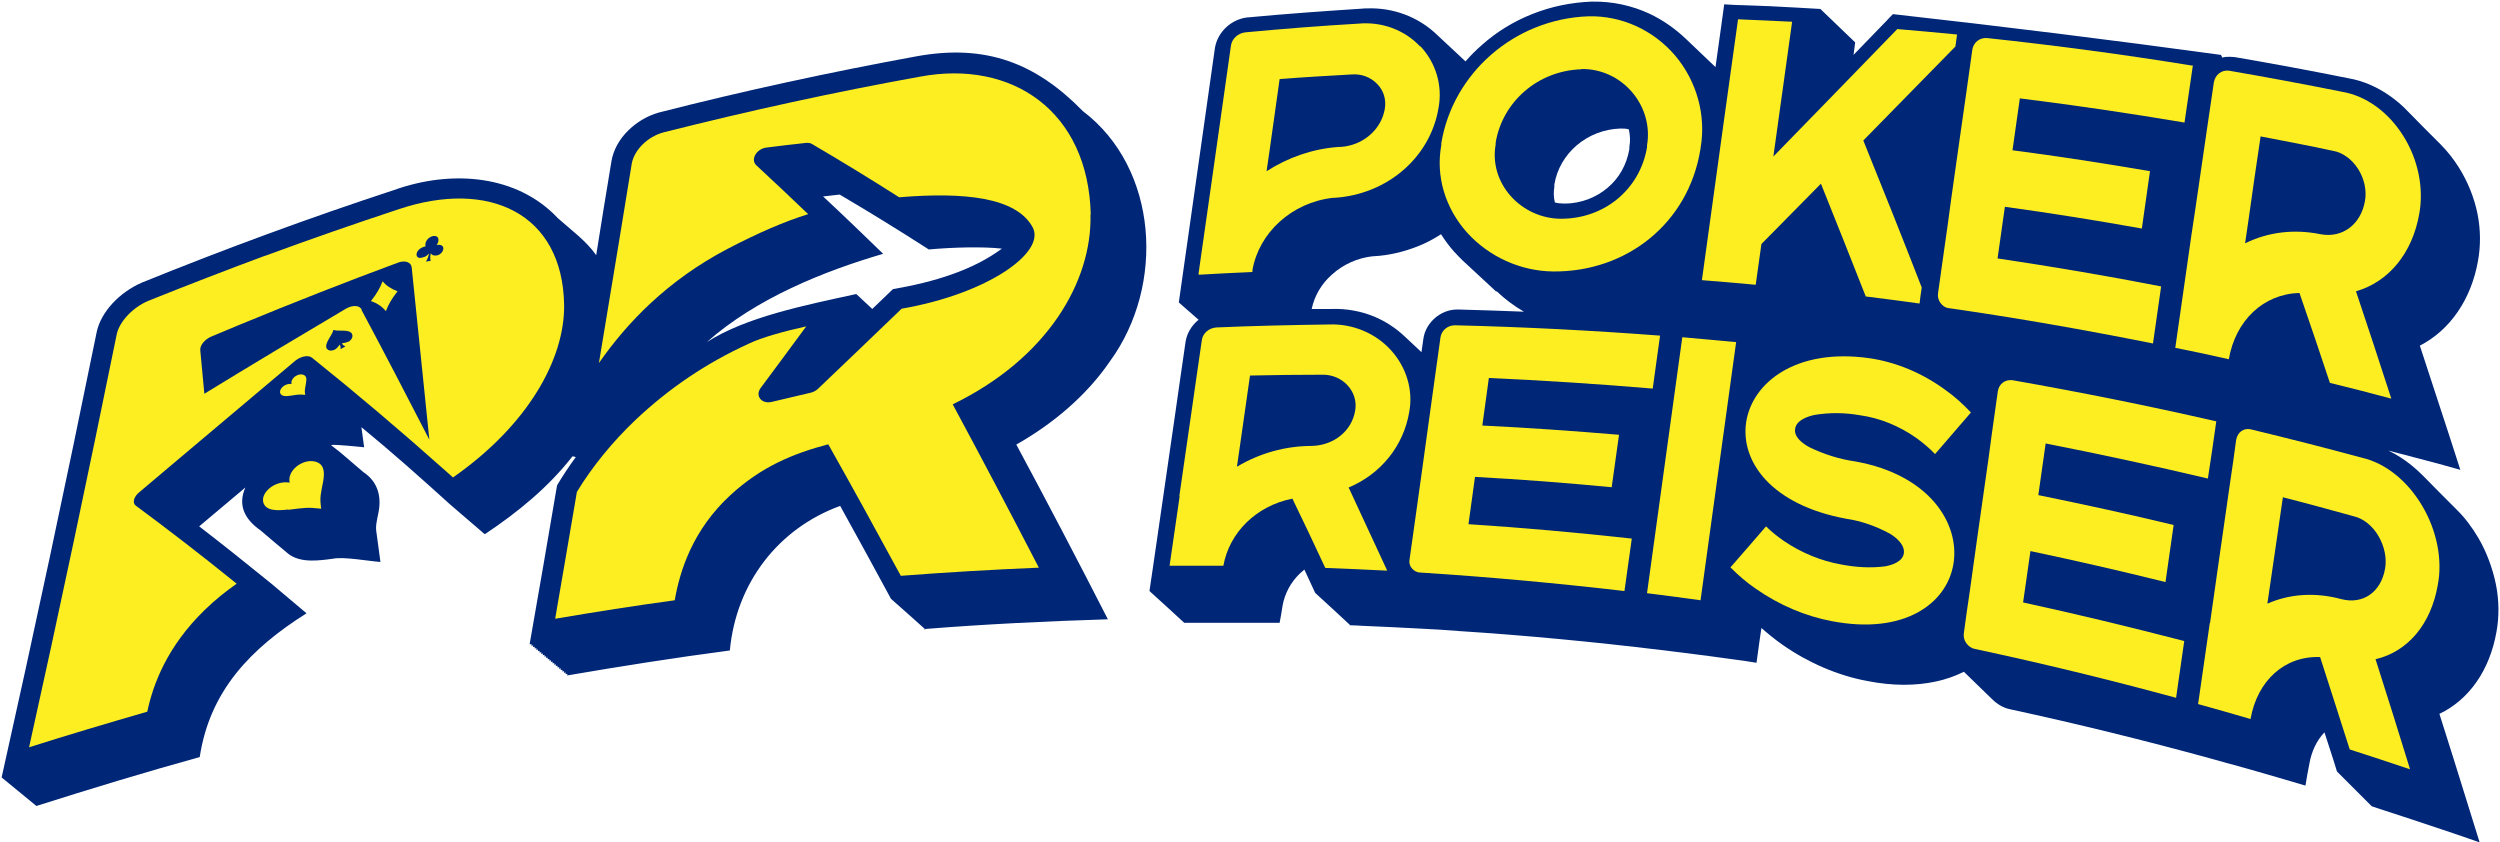 <svg viewBox="0 0 920 310" version="1.1" xmlns="http://www.w3.org/2000/svg" id="Layer_1">
  
  <defs>
    <style>
      .st0 {
        fill: #fcee21;
      }

      .st1 {
        fill: #002677;
      }
    </style>
  </defs>
  <g>
    <path d="M496.6,230.1c1.6,0,3.1.1,4.7.2,7.5.3,15.2.7,22.7,1.1,3.8.2,7.6.4,11.4.7.4,0,.7,0,1.1.1,24.8,1.6,50,4,74.7,7,1.4.2,2.7.3,4.1.5,1.4.2,2.7.3,4.1.5,6.5.8,13.1,1.7,19.6,2.6,2.5.3,4.9.7,7.4,1.1.3-2.4.7-4.9,1-7.3.3-1.8.5-3.7.8-5.5,2.5,2.2,5.1,4.3,7.8,6.2,9.6,6.7,20.4,11.3,31.1,13.3,4.6.9,9.2,1.4,13.5,1.4,8.3,0,15.8-1.6,22.1-4.8,3.4,3.3,6.9,6.7,10.3,10,1.9,1.9,4.2,3.3,6.7,3.8,24.5,5.3,49.3,11.4,73.7,18.1,1.3.4,2.7.7,4,1.1,1.3.4,2.7.8,4,1.1,6.4,1.8,12.8,3.6,19.2,5.5,2.6.8,5.2,1.5,7.8,2.3.4-2.6.9-5.2,1.4-7.8.8-4.8,2.8-8.9,5.6-11.8,1.1,3.4,2.2,6.8,3.3,10.2.4,1.4.9,2.8,1.3,4.2,4.3,4.3,8.5,8.5,12.8,12.8,1.4.5,2.8.9,4.2,1.4,7.3,2.4,14.8,4.8,22.1,7.3,4.5,1.5,8.9,3,13.4,4.6-1.4-4.5-2.8-9-4.2-13.5-3.5-11.2-7-22.6-10.6-33.8,10.9-5.2,18.5-16,21-30.2,1-5.4,1-11.5-.2-17.4-1.2-5.9-3.4-11.9-6.5-17.2-2.3-3.9-5-7.5-8.1-10.5-4.1-4.1-8.2-8.2-12.2-12.3-1.4-1.4-2.8-2.7-4.3-3.9-2.7-2.2-5.6-4-8.5-5.4,4.6,1.2,9.2,2.4,13.7,3.6,4.3,1.1,8.5,2.3,12.8,3.5-1.4-4.2-2.7-8.5-4.1-12.7-3.6-11-7.2-22.1-10.8-33,11.1-5.7,18.9-17,21.4-31.2,1-5.5,1-11.5-.2-17.4-1.2-5.9-3.6-11.8-6.8-16.9-2-3.2-4.3-6.1-6.9-8.7-4.1-4.1-8.2-8.2-12.2-12.3-1.8-1.9-3.8-3.6-5.9-5.1-4.8-3.5-10.3-5.9-15.7-6.8-13.9-2.8-27.9-5.4-41.9-7.8,0,0,0,0-.1,0,0,0-1-.1-1.5-.1-1,0-2,0-2.9.3-.2-.3-.3-.7-.5-1-40.2-5.5-80.4-10.5-120.7-15-.8.8-1.6,1.6-2.4,2.5-4.1,4.2-8.1,8.4-12.1,12.5.2-1.5.4-3,.6-4.6-4.3-4.1-8.5-8.2-12.8-12.3-2.9-.2-5.8-.3-8.7-.5-6.6-.4-13.4-.7-20-.9-2.2,0-4.5-.2-6.7-.3-.3,2.2-.6,4.4-.9,6.6-.8,5.5-1.5,11-2.3,16.5-3.6-3.5-7.3-6.9-10.9-10.4-4-3.8-8.6-7-13.5-9.3-6.5-3-13.6-4.5-20.7-4.4-.2,0-.3,0-.5,0,0,0,0,0,0,0,0,0,0,0,0,0-7.6.3-14.9,1.8-21.9,4.6-6.8,2.7-13,6.5-18.4,11.3-2.2,1.9-4.2,3.9-6.1,6.1,0,0,0,0,0,0-3.5-3.3-7.1-6.6-10.6-9.9-6.8-6.5-16.1-10-25.8-9.6,0,0,0,0,0,0,0,0,0,0,0,0-.6,0-1.3,0-1.9.1-13.9.9-27.9,1.9-41.7,3.2,0,0,0,0-.1,0,0,0,0,0-.1,0-6.1.7-11,5.4-12,11.2,0,0,0,0,0,0,0,0,0,0,0,0-.7,4.7-1.3,9.4-2,14.1-1.2,8.7-2.5,17.5-3.7,26.1-.9,6.1-1.7,12.2-2.6,18.3-1.2,8.3-5,35.2-5,35.2,2.4,2.1,4.9,4.3,7.3,6.4-.1.1-.3.2-.4.3-2.3,2-3.9,4.7-4.4,7.7,0,0,0,0,0,0,0,0,0,0,0,0-.7,4.6-1.3,9.2-2,13.8-1.2,8.7-2.5,17.3-3.7,25.7-.9,6-1.7,12-2.6,18-1.3,8.7-2.5,17.3-3.7,25.5-.4,2.9-.9,5.9-1.3,8.8,4.3,3.9,8.6,7.8,12.8,11.7,3,0,5.9,0,8.9,0,6.6,0,13.2,0,19.7,0,2.2,0,4.4,0,6.5,0,.4-2.1.8-4.3,1.1-6.4.8-4.4,3-8.5,6.3-11.7.6-.5,1.1-1,1.7-1.5.7,1.4,1.3,2.9,2,4.3.7,1.4,1.3,2.9,2,4.3,4.3,3.9,8.6,7.9,12.8,11.8ZM599.6,53.9c0,0,0,.1,0,.2,0,0,0,.1,0,.2,0,.1,0,.3,0,.4,0,0,0,.2,0,.2-1,5.7-3.7,10.6-8,14.2-2.1,1.8-4.5,3.2-7.1,4.2-2.7,1-5.6,1.6-8.5,1.6-.2,0-.3,0-.5,0-1.1,0-2.2-.1-3.3-.4-.5-1.9-.5-3.9-.2-5.8,0,0,0,0,0-.1,0,0,0,0,0-.1,0,0,0-.2,0-.2,0-.1,0-.2,0-.4,1.9-11.5,12.1-20.2,24.3-20.6,0,0,0,0,0,0,1,0,2.1,0,3.1.3.5,2.1.6,4.3.2,6.5ZM691.3,126.3s0,0,0,0c0,0,0,0,0,0,0,0,0,0,0,0ZM550.8,107.2c3,2.9,6.4,5.4,10,7.5-8.1-.3-16.1-.6-24.1-.8,0,0-.4,0-.5,0,0,0,0,0,0,0-3,0-5.9,1.2-8.1,3.1-2.3,2-3.9,4.7-4.3,7.7,0,0-.5,3.3-.7,4.9,0,0-6.1-5.7-6.3-5.9-3.2-3-7-5.5-11.1-7.2-4.9-2-10.3-3-15.6-2.8-2.5,0-4.9,0-7.4,0,1-4.8,3.6-9.3,7.5-12.7,4.1-3.7,9.4-6.1,15-6.7,0,0,0,0,0,0,0,0,0,0,.1,0,0,0,0,0,.1,0,0,0,0,0,.1,0,5.6-.3,11-1.6,16.1-3.6,3.1-1.2,5.9-2.7,8.7-4.5,1.4,2.2,3,4.4,4.8,6.4,1,1.1,2.1,2.2,3.2,3.3,4.1,3.8,8.2,7.6,12.3,11.4Z" class="st1"></path>
    <path d="M340,231.5c22.4-1.8,45.3-2.9,67.7-3.6-11-21.5-22.4-43.3-33.7-64.3,13.6-7.7,25.9-18.1,34.5-30.7,20.4-28,17.7-71-10-92-17.3-17.7-35.7-24.8-61.1-20.2-31.7,5.8-63.6,12.7-94.9,20.7-4.2,1.2-8,3.4-11.2,6.5-3.4,3.3-5.6,7.3-6.3,11.5-1.9,11.5-3.8,23-5.6,34.5-3.8-5.4-9.2-9.2-14.1-13.6-15-16-39.1-18-60.5-10.3-31.1,10.2-62,21.6-92.6,34-8.3,3.6-15,10.8-16.6,18.1C24.2,178.2,12.6,232.5.6,286.1c4.3,3.5,8.5,7,12.8,10.5,19.8-6.3,40.2-12.5,60.1-18,3.7-24.4,18.8-40,39.3-52.9-4.3-3.6-8.5-7.2-12.8-10.8,0,0,0,0,0,0-8.6-7-18-14.5-26.7-21.2,5.7-4.8,11.3-9.5,17-14.3-3.1,7,.3,12.1,5.6,15.8,3.4,2.9,6.8,5.8,10.2,8.6,4.5,3.5,11.3,2.5,16.5,1.8,3.9-.8,13.1.9,17.4,1.2-.5-3.5-.9-6.9-1.4-10.4-.5-2.7,0-4.4.6-7.4,1.3-6,0-11.6-5.4-15.2-4-3.3-7.8-6.9-12-10,1.2-.4,10.8.7,12.2.8-.3-2.5-.7-5-1-7.4,11.1,9.1,21.9,18.7,32.6,28.4,0,0,0,0,0,0,4.3,3.7,8.5,7.3,12.8,11,12.2-8.1,23.5-17.4,32.3-28.7.4.1.8.2,1.2.3-2.5,3.4-4.8,6.9-6.9,10.4-3.3,19.5-6.7,39.2-10.1,58.5.2,0,.4,0,.7-.1,0,.2,0,.4-.1.6.2,0,.4,0,.7-.1,0,.2,0,.4-.1.6.2,0,.4,0,.7-.1,0,.2,0,.4-.1.6.2,0,.4,0,.7-.1,0,.2,0,.4-.1.6.2,0,.4,0,.7-.1,0,.2,0,.4-.1.6.2,0,.4,0,.7-.1,0,.2,0,.4-.1.6.2,0,.4,0,.7-.1,0,.2,0,.4-.1.6.2,0,.4,0,.7-.1,0,.2,0,.4-.1.6.2,0,.4,0,.7-.1,0,.2,0,.4-.1.6.2,0,.4,0,.7-.1,0,.2,0,.4-.1.6.2,0,.4,0,.7-.1,0,.2,0,.4-.1.6.2,0,.4,0,.7-.1,0,.2,0,.4-.1.6.2,0,.4,0,.7-.1,0,.2,0,.4-.1.6.2,0,.4,0,.7-.1,0,.2,0,.4-.1.6.2,0,.4,0,.7-.1,0,.2,0,.4-.1.6.2,0,.4,0,.7-.1,0,.2,0,.4-.1.6.2,0,.4,0,.7-.1,0,.2,0,.4-.1.6.2,0,.4,0,.7-.1,0,.2,0,.4-.1.6.2,0,.4,0,.7-.1,0,.2,0,.4-.1.6.2,0,.4,0,.7-.1,0,.2,0,.4-.1.6.2,0,.4,0,.7-.1,0,.2,0,.4-.1.6.2,0,.4,0,.7-.1,0,.2,0,.4-.1.6.2,0,.4,0,.7-.1,0,.2,0,.4-.1.6,19.8-3.4,40.1-6.6,59.9-9.2,2.3-24.8,17.8-44.9,40.6-53.2,6.3,11.3,12.5,22.8,18.7,34.2,4.3,3.8,8.6,7.6,12.8,11.4ZM315.1,108.2c-18.7,4.1-40.5,8.4-55,17.7,18.3-16.2,43.1-26.1,64.9-32.5-6.8-6.6-15.2-14.7-22.1-21.1,2-.2,4-.5,6.1-.7,10.9,6.4,21.9,13.2,32.8,20.2,8.9-.8,19.9-1.1,26.9-.3-10.8,8-25,12.3-40.1,14.9-2.5,2.4-5.1,4.9-7.6,7.3-2-1.8-3.9-3.7-5.9-5.5Z" class="st1"></path>
  </g>
  <g>
    <g>
      <path d="M522.7,17c5.7,6.1,8.2,14.4,6.7,22.6-3,18.4-19,32-38.4,33.2-.2,0-.3,0-.5,0-15.1,1.7-27.2,12.8-29.6,26.6,0,.2,0,.5,0,.7-6.6.3-13.2.6-19.8,1,0-.2,0-.4,0-.7,1.2-8.4,2.4-16.8,3.6-25.2.9-6.1,1.7-12.2,2.6-18.3,1.2-8.7,2.5-17.4,3.7-26.1.7-4.7,1.3-9.4,2-14.1.4-2.5,2.6-4.5,5.3-4.8,13.9-1.3,27.7-2.4,41.6-3.2,8.6-.8,17,2.3,22.7,8.4ZM506.8,30.9c-2.4-2.5-5.8-3.8-9.4-3.5-8.9.5-17.7,1-26.5,1.7-1.2,8.8-2.5,17.6-3.7,26.3-.4,2.5-.7,5.1-1.1,7.6,7.8-5,16.8-8.2,26.2-8.9.9,0,1.8-.1,2.6-.2,7.5-1.1,13.5-6.7,14.7-13.8.6-3.4-.4-6.8-2.8-9.2Z" class="st0"></path>
      <path d="M571.6,99.9c-12.1-.1-23.8-5.5-31.8-14.4-8-9-11.5-20.7-9.4-32.1,0-.2,0-.5,0-.7,4.2-25.6,26.7-45.7,54.1-46.7,12.2-.3,23.9,5,32,14.5,8,9.5,11.4,22.1,9.3,34,0,.2,0,.5-.1.7-4.4,26.8-26.9,44.9-54.1,44.7,0,0,0,0,0,0ZM581.9,25.5c-15.9.5-29,11.9-31.5,27,0,.2,0,.5,0,.7-1.2,6.7.8,13.6,5.5,18.9,4.7,5.3,11.5,8.4,18.6,8.4,15.9,0,29-10.8,31.6-26.3,0-.2,0-.5,0-.7,1.2-6.9-.8-14.1-5.5-19.6-4.7-5.5-11.5-8.6-18.6-8.5,0,0,0,0,0,0Z" class="st0"></path>
      <path d="M719.7,17c-11.4,11.6-22.7,23.2-34,34.7,7.2,17.8,14.4,35.8,21.5,54.1-.3,2-.6,3.9-.8,5.9-6.6-.9-13.2-1.8-19.8-2.6-5.5-14-11-27.8-16.5-41.5-7.3,7.4-14.6,14.8-21.9,22.2-.7,5-1.4,10-2.1,15-6.6-.6-13.2-1.2-19.8-1.7,1-7.2,2-14.4,3-21.7,3.4-24.6,6.8-49.4,10.3-74.3,6.6.3,13.3.6,19.9.9-2.3,16.6-4.6,33.1-6.9,49.6,15.1-15.5,30.3-31.1,45.6-46.9,7.3.6,14.7,1.3,22,2-.2,1.5-.4,2.9-.6,4.4Z" class="st0"></path>
      <path d="M807,23.9c-1,7.1-2.1,14.2-3.1,21.2-20.2-3.4-40.4-6.4-60.6-8.9-.9,6.4-1.8,12.7-2.7,19.1,16.9,2.2,33.7,4.8,50.6,7.7-1,7-2,14.1-3,21.1-16.8-3-33.6-5.7-50.4-8-.9,6.3-1.8,12.7-2.7,19,20.1,3,40.2,6.4,60.2,10.3-1,7-2,14-3,21-25-5-50-9.4-75.1-13-1.2-.1-2.3-.8-3.1-1.9-.8-1.1-1.1-2.4-.9-3.6.7-5.2,1.5-10.4,2.2-15.6.9-6.3,1.8-12.5,2.6-18.8,1-6.8,1.9-13.7,2.9-20.5.9-6.3,1.8-12.6,2.7-18.9.7-5.2,1.5-10.5,2.2-15.7.4-2.8,2.7-4.6,5.4-4.4,25.3,2.7,50.6,6.1,75.9,10.2Z" class="st0"></path>
      <path d="M804.8,98c1-7.1,2-14.1,3.1-21.2,1.5-10,2.9-20.1,4.4-30.2.8-5.4,1.6-10.8,2.4-16.3.5-2.8,2.8-4.6,5.5-4.3,13.9,2.4,27.9,5,41.8,7.8,8.7,1.5,16.9,7.4,22.4,16.2,5.5,8.7,7.6,19.3,5.9,28.6-2.5,14.5-11.2,25.1-23.3,28.6,4.4,13.1,8.7,26.2,13,39.5-7.5-2-15.1-4-22.6-5.8-3.7-11.1-7.4-22.2-11.2-33.1-13.3.4-23.5,10.1-26,24.4-6.5-1.5-13.1-2.9-19.7-4.2,1.4-10,2.9-20,4.3-30ZM826.3,89.5c8.3-4.1,17.9-5.3,27.7-3.3,0,0,0,0,0,0,8,1.5,14.8-3.6,16.3-12.2.7-3.8-.2-8.2-2.5-11.8-2.3-3.6-5.7-6.1-9.3-6.7-8.8-1.9-17.7-3.6-26.6-5.3-1.5,10.1-3,20.3-4.4,30.4-.4,3-.9,5.9-1.3,8.9Z" class="st0"></path>
    </g>
    <g>
      <path d="M434,182.5c.9-6,1.7-12,2.6-18,1.2-8.5,2.5-17.1,3.7-25.7.7-4.6,1.3-9.2,2-13.8.4-2.4,2.6-4.3,5.3-4.5,13.9-.6,27.7-.9,41.6-1.1,8.6-.3,17,3.2,22.7,9.5,5.7,6.3,8.2,14.7,6.7,22.7-2.1,12.5-10.4,22.8-22.3,27.8,4.7,10.1,9.4,20.3,14.2,30.6-7.6-.4-15.2-.7-22.8-1-4-8.6-8-17.1-12.1-25.5-13.2,2.6-23.2,12.4-25.4,24.7-6.6,0-13.2,0-19.8,0,1.2-8.5,2.5-17,3.7-25.5ZM455.3,171.7c8.2-4.9,17.7-7.6,27.5-7.6,0,0,0,0,0,0,8-.2,14.7-5.5,15.9-13,.6-3.3-.4-6.7-2.8-9.3-2.4-2.6-5.8-4-9.4-3.9-8.8,0-17.7.1-26.5.3-1.2,8.7-2.5,17.3-3.7,25.9-.4,2.5-.7,5.1-1.1,7.6Z" class="st0"></path>
      <path d="M610.9,123.5c-.9,6.5-1.8,13-2.7,19.5-20.1-1.7-40.2-3-60.3-3.9-.8,5.8-1.6,11.6-2.4,17.5,16.8.8,33.6,2,50.3,3.4-.9,6.5-1.8,12.9-2.7,19.3-16.8-1.6-33.5-2.9-50.3-3.8-.8,5.8-1.6,11.6-2.4,17.4,20.1,1.3,40.1,3.1,60.1,5.3-.9,6.4-1.8,12.9-2.7,19.3-25-2.9-50-5.2-75.1-6.8-1.2,0-2.3-.6-3.1-1.5-.8-.9-1.1-2.1-.9-3.2.7-4.7,1.3-9.5,2-14.2.8-5.7,1.6-11.5,2.4-17.2.9-6.2,1.7-12.5,2.6-18.8.8-5.8,1.6-11.5,2.4-17.3.7-4.8,1.3-9.6,2-14.4.4-2.5,2.6-4.4,5.3-4.4,25.1.6,50.3,1.9,75.4,3.8Z" class="st0"></path>
      <path d="M619.1,124.1c6.6.6,13.2,1.2,19.8,1.8-4.4,31.9-8.8,63.6-13.1,95-6.5-.9-13.1-1.8-19.7-2.6,4.3-31.2,8.6-62.6,13-94.3Z" class="st0"></path>
      <path d="M712,167c-2-2.1-4.3-4-6.6-5.7-6.5-4.6-13.7-7.5-21-8.5-5.7-1-11.3-1-16.7-.1-2.6.6-6.6,1.9-7.1,5.1-.5,3.1,2.9,5.5,5.3,6.8,5.4,2.6,11.1,4.4,16.8,5.2,27.4,4.9,38.5,22.9,36.2,37.5-2.3,14.8-18.1,26.4-44.7,21.3-9.7-1.8-19.4-5.9-28-11.9-3.4-2.3-6.5-5-9.4-7.9,4.4-5,8.7-10,13.1-15.1,2,2,4.3,3.8,6.6,5.4,6.5,4.4,13.7,7.3,20.9,8.6,5.6,1.1,11.1,1.4,16.4.7,2.6-.5,6.3-1.7,6.8-4.7.5-3.2-2.8-5.9-5.1-7.3-5.2-2.8-10.6-4.7-16.1-5.5-27.6-5.1-39-21.1-36.8-35.6,2.2-14.4,18.2-27.3,45.2-23.5,9.8,1.4,19.5,5.4,28.1,11.7,3.4,2.4,6.5,5.2,9.4,8.3-4.4,5.1-8.8,10.2-13.2,15.3,0,0,0,0,0,0Z" class="st0"></path>
      <path d="M815.6,155c-1,7.1-2,14.1-3.1,21.1-19.9-4.7-39.8-9-59.7-12.9-.9,6.3-1.8,12.6-2.7,19,16.6,3.4,33.3,7,49.8,11-1,7-2,14-3,21-16.5-4.1-33.1-7.9-49.7-11.4-.9,6.3-1.8,12.6-2.7,18.9,19.8,4.3,39.6,9.1,59.3,14.2-1,7-2,14-3,20.9-24.6-6.7-49.3-12.7-74.1-18-1.2-.2-2.3-1-3.1-2.1-.8-1.1-1.1-2.5-.9-3.7.7-5.2,1.4-10.3,2.2-15.5.9-6.2,1.7-12.5,2.6-18.7,1-6.8,1.9-13.6,2.9-20.4.9-6.3,1.8-12.5,2.6-18.8.7-5.2,1.5-10.4,2.2-15.6.4-2.7,2.7-4.4,5.3-4.1,25,4.4,50,9.4,74.8,15.1Z" class="st0"></path>
      <path d="M813.3,229.2c1-7,2-14,3-21.1,1.4-10,2.9-20,4.3-30,.8-5.4,1.6-10.8,2.3-16.2.5-2.8,2.7-4.5,5.4-3.9,13.7,3.3,27.4,6.8,41.1,10.5,8.5,2,16.6,8.5,22,17.7,5.4,9.1,7.5,19.9,5.7,29.1-2.5,14.4-11,24.5-22.9,27.3,4.3,13.4,8.5,26.9,12.7,40.5-7.4-2.5-14.8-4.9-22.2-7.3-3.6-11.4-7.3-22.7-10.9-34-13-.5-23.1,8.6-25.6,22.8-6.4-1.9-12.9-3.7-19.3-5.5,1.4-9.9,2.9-19.9,4.3-29.8ZM834.5,222.1c8.2-3.6,17.6-4.2,27.2-1.6,0,0,0,0,0,0,7.9,2,14.5-2.6,16-11.2.7-3.8-.2-8.2-2.4-12-2.2-3.8-5.6-6.5-9.1-7.3-8.7-2.4-17.4-4.8-26.1-7-1.5,10.1-2.9,20.2-4.4,30.2-.4,3-.9,5.9-1.3,8.9Z" class="st0"></path>
    </g>
    <path d="M207.6,112.3c-.5-33.9-27.8-46.4-60.9-35.3-16.4,5.4-32.7,11.1-49,17.1-.1,0-.2,0-.4.1-14.3,5.3-28.5,10.8-42.7,16.5-5.7,2.4-10.5,7.5-11.6,12.1-10.5,51.6-21.2,102.3-32.3,152.2,14.5-4.6,29-8.9,43.5-13.1,2.1-10,7.3-24,21.1-37.4,3.9-3.8,7.8-6.9,11.8-9.7-12.5-10.1-24.9-19.7-37.1-28.7-1.4-1-.8-3.3,1.3-5,4.7-4,9.4-7.9,14.1-11.9,14.4-12.1,28.8-24.3,43.2-36.4,2.1-1.7,4.9-2.3,6.3-1.1,16.2,13,32.5,26.8,49.1,41.6.9.8,1.8,1.6,2.7,2.4,27.8-19.4,41.1-43.7,40.9-63.4ZM155.9,94.6c-3.2,1.4-3.6-2.2-.4-3.6.4-.2.7-.3,1.1-.3-.1-.3-.1-.7,0-1.2.7-3,5.3-3.8,4.7-.7,0,.4-.3.8-.6,1.3.4,0,.7,0,1.1,0,2.8.4.8,4.4-2,3.9-.6,0-1-.4-1.3-.8,0,0,0,0,0,0-.4,1.8,0,2.8,0,2.8-.6,0-1.2.2-1.8.3,0,0,.8-1,1.2-3,0,0,0,0,0,0-.6.6-1.1,1-1.8,1.3ZM128.2,125.7c-1.1.6-1.8.4-2.4.7.3.5.7.8,1.3,1.1-.3.2-.6.3-.9.5-.3.2-.6.3-.9.5.1-.6,0-1.2-.2-1.7-.5.4-.8,1.2-1.8,1.8-1.1.6-2.5.6-3.1-.4-.9-1.9,2.1-4.8,2.5-6.8,1.8.7,5.7-.4,6.8,1.4.6,1.1-.2,2.4-1.3,3ZM133.1,113.9c-.8-1.6-3.4-1.7-5.8-.3-17.4,10.3-34.8,20.7-52.1,31.3-.5-5.3-1-10.7-1.5-16-.2-1.8,1.7-4.1,4.2-5.1,3.4-1.4,6.9-2.9,10.3-4.3,19.4-8,38.9-15.7,58.4-22.9,2.5-.9,4.7-.1,4.9,1.8,1.6,15.6,3.2,31.2,4.8,46.8.6,5.5,1.1,11.1,1.7,16.6-8.4-16.3-16.7-32.3-25-47.8Z" class="st0"></path>
    <path d="M140.8,103.5c-.9,2.4-2.3,4.8-4.3,7.3,2.4.8,4.2,2.1,5.5,3.7.9-2.4,2.3-4.8,4.3-7.3-2.4-.9-4.2-2.1-5.5-3.7Z" class="st0"></path>
    <path d="M106.1,187.6c5.9-.7,6.8-1,12.1-.4-.6-4.4-.2-5.1.7-9.9.6-3.4.6-6.7-3.2-7.5-4.5-.9-10.1,3.4-9.1,7.8-5.5-.9-10.7,3.7-9.7,7.3.9,3.1,4.9,3.1,9.1,2.6Z" class="st0"></path>
    <path d="M107.1,145.6c2.5-.4,2.9-.5,5.2-.3-.3-1.9,0-2.2.3-4.3.3-1.5.3-2.9-1.4-3.2-1.9-.3-4.4,1.6-3.9,3.5-2.4-.3-4.6,1.7-4.2,3.3.4,1.3,2.1,1.3,3.9,1Z" class="st0"></path>
    <path d="M401.4,79c-.9-38.2-29-57.1-62.8-50.8-31.6,5.7-63.1,12.6-94.4,20.5-5.9,1.6-10.7,6.4-11.7,11.4-1.5,9.4-3.1,18.8-4.6,28.2-2.5,15.2-5,30.3-7.5,45.3,10.3-14.8,25.2-30.4,47.3-42,11.5-6,21.1-10.1,29.7-12.8-6.4-6.1-12.7-12.1-19.1-18-2.2-2.1.1-6.1,3.8-6.5,4.8-.6,9.6-1.2,14.4-1.7.9-.1,1.8,0,2.5.5,10.6,6.2,21.2,12.7,31.9,19.5,23.9-2,43.1,0,49.1,11,5,9.2-16.4,24.5-48.2,30-10.3,9.9-20.6,19.8-30.9,29.6-.7.6-1.6,1.1-2.5,1.3-4.8,1.1-9.6,2.3-14.4,3.4-3.7.9-6.2-2.2-4.1-5.1,5.6-7.5,11.2-15.1,16.8-22.7-8.5,1.9-16.4,4.1-21,6.3-15.8,7.2-29.5,16.5-41.8,28.1-8.5,8.1-15.8,17-21.6,26.5-2.7,15.7-5.3,31.2-8,46.7,14.7-2.5,29.3-4.8,44-6.8,1.9-11,6.7-26,20.5-38.7,11.4-10.5,23.1-15.3,36-18.7,8.9,15.8,17.8,32,26.7,48.4,16.9-1.3,33.9-2.3,50.8-3-10.6-20.5-21.2-40.6-31.7-60.1,34.8-16.9,51.3-45.1,50.7-69.9Z" class="st0"></path>
  </g>
</svg>